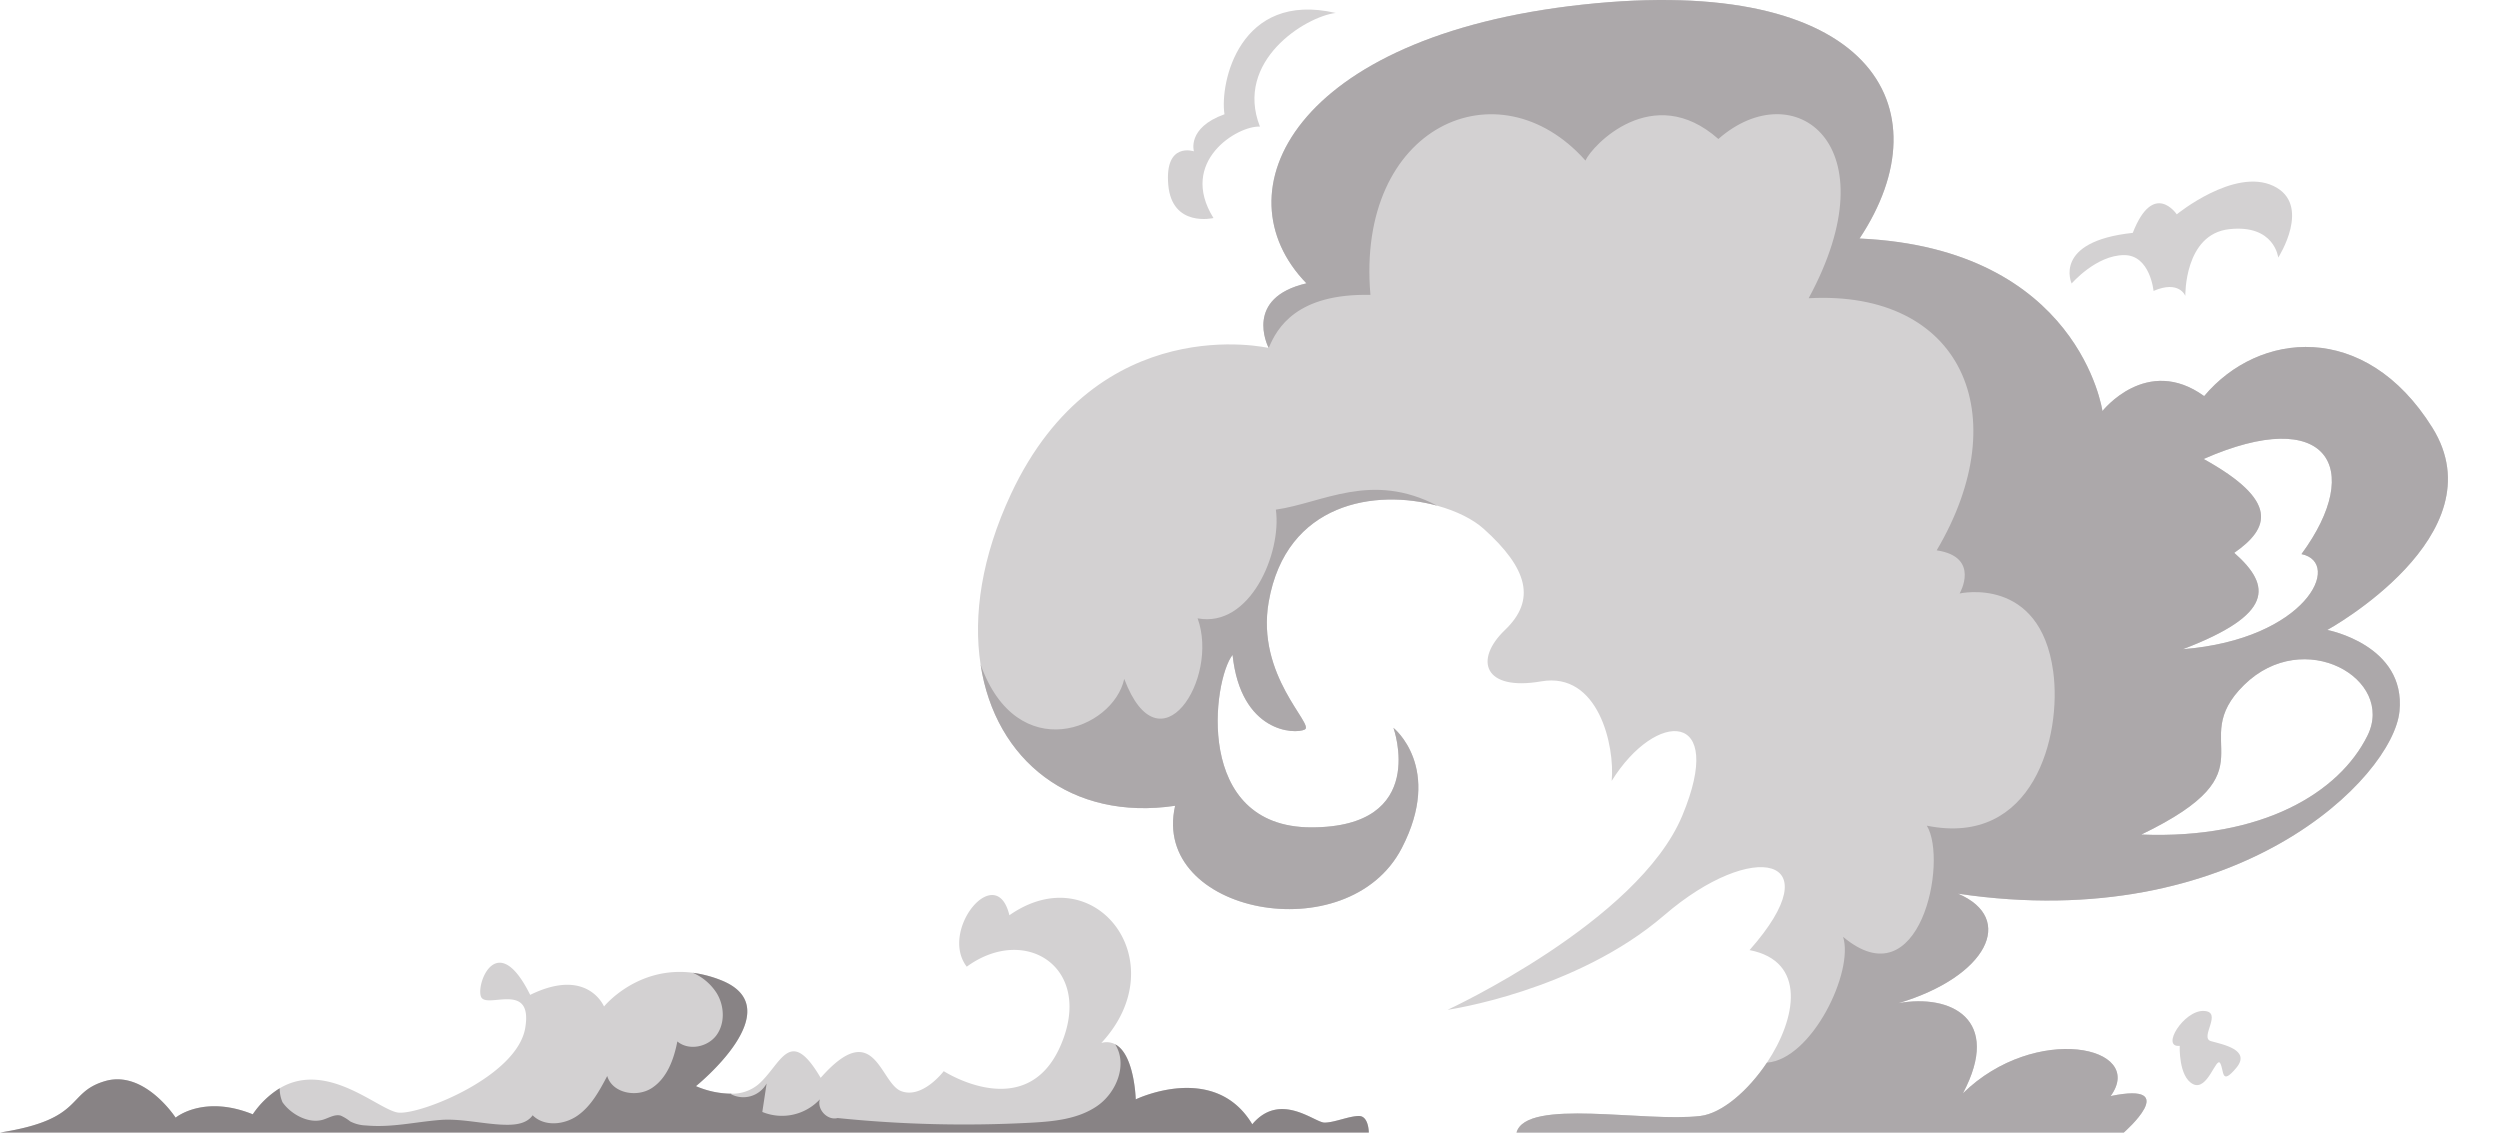 <svg xmlns="http://www.w3.org/2000/svg" xmlns:xlink="http://www.w3.org/1999/xlink" width="768" height="347.919" viewBox="0 0 768 347.919">
  <defs>
    <clipPath id="clip-path">
      <rect id="Rechteck_2638" data-name="Rechteck 2638" width="768" height="347.919" fill="none"/>
    </clipPath>
  </defs>
  <g id="Gruppe_5779" data-name="Gruppe 5779" clip-path="url(#clip-path)">
    <path id="Pfad_27576" data-name="Pfad 27576" d="M420.489,410.217H0c26.214-4.083,20.163-12.23,32.264-15.8,12.1-3.552,21.685,11.223,21.685,11.223s8.57-7.14,23.7-1.026a27.478,27.478,0,0,1,8.279-8c14.8-8.807,30.67,7.049,36.594,7.488,7.065.513,36.3-11.2,38.823-25.98s-12.1-5.6-13.6-9.685c-1.522-4.083,5.035-20.89,15.126-.512,17.645-8.661,22.681,3.57,22.681,3.57s10.181-12.578,27.283-10.363a36.166,36.166,0,0,1,8.515,2.215c22.192,8.66-7.555,32.608-7.555,32.608a28,28,0,0,0,10.924,2.325,12.513,12.513,0,0,0,8.224-2.838c7.065-6.115,9.584-18.345,19.166-2.033,16.631-18.857,18.152,1.52,24.692,4.065,6.558,2.544,13.116-6.115,13.116-6.115s25.217,16.313,35.8-7.634-10.58-37.716-28.732-24.461c-8.569-11.2,9.076-32.607,13.1-15.8,26.213-18.345,51.43,14.262,28.243,39.235a5.712,5.712,0,0,1,4.4.476c5.833,3.259,6.177,16.844,6.177,16.844s24.2-11.717,35.8,7.653c8.569-10.2,19.167-.513,22.192-.513s7.554-2.032,10.58-2.032,3.025,5.09,3.025,5.09" transform="translate(0 -62.298)" fill="#d3d1d2"/>
    <path id="Pfad_27577" data-name="Pfad 27577" d="M786.936,193.522s52.935-29.037,32.265-62.158-53.442-29.55-70.091-9.685c-17.645-12.744-31.25,4.595-31.25,4.595s-7.065-49.946-74.62-53c26.721-40.26,3.533-81.528-85.217-71.842C469.291,11.115,446.1,59.01,473.331,87.04c-19.112,4.449-12.029,19-11.612,19.828,0,.018,0,.018.019.037,0,0-52.446-12.23-79.167,44.838-9.021,19.279-11.666,37.276-9.347,52.381,4.51,29.623,28.043,48.133,59.764,43.409-7.555,33.12,53.1,44.893,69.619,13.018,12.827-24.753-2.554-36.965-2.554-36.965s11.086,30.576-25.217,30.576-30.254-45.351-24.2-52.986c2.518,23.948,19.166,24.461,22.192,22.923,3.025-1.52-15.073-16.588-11.087-39.236,5.362-30.649,32.953-34.713,51.811-29.5,5.924,1.63,10.978,4.174,14.221,7.086,13.624,12.23,16.141,21.9,6.558,31.069s-6.558,18.858,11.1,15.8c17.646-3.058,22.681,19.864,21.667,30.575,13.623-21.915,35.29-21.915,21.684,10.692-13.6,32.627-72.1,59.632-72.1,59.632s39.331-5.621,66.558-29.056,51.92-18.345,26.214,10.709c17.591,3.424,14.4,21,5.344,34.567-5.743,8.605-13.823,15.6-20.472,16.386-17.137,2.032-53.441-5.6-56.467,5.09H724.418s18.152-15.8-4.04-11.205c11.086-15.287-23.189-22.555-45.381-.842,12.119-22.83-3.714-30.593-19.783-27.7,27.21-8.129,36.177-26,18.279-33.633C759.2,287.281,807.1,238.873,809.111,218.5c2.028-20.378-22.174-24.974-22.174-24.974m-28.587-23.691c10.887-7.58,13.895-15.928-9.4-28.836,37.935-16.7,49.583,2.655,30.054,29.221,12.772,2.655,1.5,26.181-36.431,29.22,27.79-10.619,27.409-19.352,15.779-29.605M799.273,226c-8.641,17.466-32.283,31.875-69.475,30.374,41.685-20.121,13.189-27.866,31.558-45.936s46.558-1.886,37.917,15.562" transform="translate(-71.99 0)" fill="#d3d1d2"/>
    <path id="Pfad_27578" data-name="Pfad 27578" d="M807.943,193.522s52.935-29.037,32.265-62.158-53.442-29.55-70.091-9.685c-17.645-12.744-31.25,4.595-31.25,4.595s-7.065-49.946-74.62-53c26.721-40.26,3.533-81.528-85.217-71.842C490.3,11.115,467.11,59.01,494.338,87.04c-19.112,4.449-12.029,19-11.612,19.828,0,.018,0,.018.019.037,2.518-6.115,8.569-16.807,31.25-16.313-4.529-51.96,39.33-71.33,66.051-41.268,2.01-4.577,20.67-24.46,40.833-6.627,23.206-20.378,53.441,1.538,27.735,48.92,46.884-2.544,64.04,35.665,39.33,77.446,13.6,2.05,7.047,13.256,7.047,13.256s24.711-5.6,28.75,23.947c2.7,19.792-6.05,54.01-38.822,47.383,6.558,10.71-2.01,54.01-25.725,34.145,3.388,10.71-9.565,37.588-23.387,38.649-5.743,8.605-13.823,15.6-20.472,16.386-17.137,2.032-53.441-5.6-56.467,5.09H745.425s18.152-15.8-4.04-11.205c11.086-15.287-23.189-22.555-45.381-.842,12.119-22.83-3.714-30.593-19.783-27.7,27.21-8.129,36.177-26,18.279-33.633,85.706,12.743,133.6-35.665,135.617-56.042,2.028-20.378-22.174-24.974-22.174-24.974m-28.587-23.691c10.887-7.58,13.895-15.928-9.4-28.836,37.935-16.7,49.583,2.655,30.054,29.221,12.772,2.655,1.5,26.181-36.431,29.22,27.79-10.619,27.409-19.352,15.779-29.605M820.28,226c-8.641,17.466-32.283,31.875-69.475,30.374,41.685-20.121,13.189-27.866,31.558-45.936S828.921,208.554,820.28,226" transform="translate(-92.997 0)" fill="#aca8aa"/>
    <path id="Pfad_27579" data-name="Pfad 27579" d="M829.534,391.645c-5.917.619,1.225-10.93,7.346-10.723s-1.428,8.249,2.244,9.28,12.447,2.681,7.755,8.249-3.674.825-4.9-1.444-3.877,8.661-8.366,6.393-4.081-11.755-4.081-11.755" transform="translate(-159.921 -70.364)" fill="#d3d1d2"/>
    <path id="Pfad_27580" data-name="Pfad 27580" d="M813.91,102.012c7.886-3.415,9.763,1.518,9.763,1.518s-.375-18.976,13.519-20.494,15.022,8.729,15.022,8.729,10.515-16.32-1.5-22.012-29.667,8.729-29.667,8.729-7.135-10.627-13.519,5.692C782.74,86.831,788.75,99.735,788.75,99.735s7.51-8.729,16.148-8.729c7.958,0,9.013,11.006,9.013,11.006" transform="translate(-152.341 -12.639)" fill="#d3d1d2"/>
    <path id="Pfad_27581" data-name="Pfad 27581" d="M458.752,67.646c-10.89-17.458,7.511-28.465,14.271-28.085-7.886-20.115,13.9-33.778,23.283-34.917-29.667-6.831-35.676,21.633-34.173,31.122-11.641,4.175-9.388,11.386-9.388,11.386s-9.013-3.037-7.886,10.247,13.895,10.247,13.895,10.247" transform="translate(-85.972 -0.664)" fill="#d3d1d2"/>
    <path id="Pfad_27582" data-name="Pfad 27582" d="M502.8,294.645c-16.522,31.876-77.174,20.1-69.62-13.018-31.721,4.724-55.253-13.786-59.764-43.409,11.25,31.491,40.743,20.011,44.131,4.431,10.887,28.836,29.294,0,22.536-18.6,16.141,3.039,25.906-20.121,24.04-33.395,14.348-2.032,29.312-11.864,49.62-1.19-18.859-5.218-46.45-1.154-51.812,29.5-3.985,22.648,14.112,37.716,11.087,39.236-3.025,1.538-19.674,1.025-22.192-22.922-6.05,7.634-12.1,52.985,24.2,52.985s25.217-30.575,25.217-30.575,15.38,12.211,2.554,36.965" transform="translate(-72.181 -34.095)" fill="#aca8aa"/>
    <path id="Pfad_27583" data-name="Pfad 27583" d="M420.489,415.627H0c26.214-4.083,20.163-12.23,32.264-15.8,12.1-3.552,21.685,11.223,21.685,11.223s8.57-7.14,23.7-1.026a27.478,27.478,0,0,1,8.279-8,10.552,10.552,0,0,0,.851,4.284c2.59,3.735,8.17,6.793,12.645,5.31,1.739-.567,3.5-1.684,5.254-1.19a13.33,13.33,0,0,1,2.9,1.776,11.365,11.365,0,0,0,4.855,1.246c7.989.713,15.109-1.1,22.934-1.7,5.888-.439,12.355,1.08,18.315,1.428,3.605.2,7.863.128,9.946-2.856,3.587,3.588,9.8,2.965,13.913.018,4.113-2.929,6.63-7.6,9-12.084,1.576,5.347,9.185,6.719,13.786,3.643,4.619-3.057,6.7-8.788,7.753-14.262,3.479,2.929,9.293,1.776,12.011-1.9,2.7-3.68,2.464-9.045.073-12.944a16.446,16.446,0,0,0-7.337-6.243,36.168,36.168,0,0,1,8.515,2.215c22.192,8.66-7.555,32.608-7.555,32.608a28,28,0,0,0,10.924,2.325l-.109.165a8.172,8.172,0,0,0,10.906-3.314c-.435,2.911-.887,5.823-1.323,8.752a15.892,15.892,0,0,0,17.681-3.882c-.978,3.076,2.338,6.591,5.436,5.749a382.807,382.807,0,0,0,59.221,1.446c7.155-.384,14.674-1.079,20.58-5.181s9.348-12.725,5.507-18.839h.109c5.833,3.259,6.177,16.844,6.177,16.844s24.2-11.717,35.8,7.653c8.569-10.2,19.167-.513,22.192-.513s7.554-2.032,10.58-2.032,3.025,5.09,3.025,5.09" transform="translate(0 -67.709)" fill="#888385"/>
  </g>
</svg>
